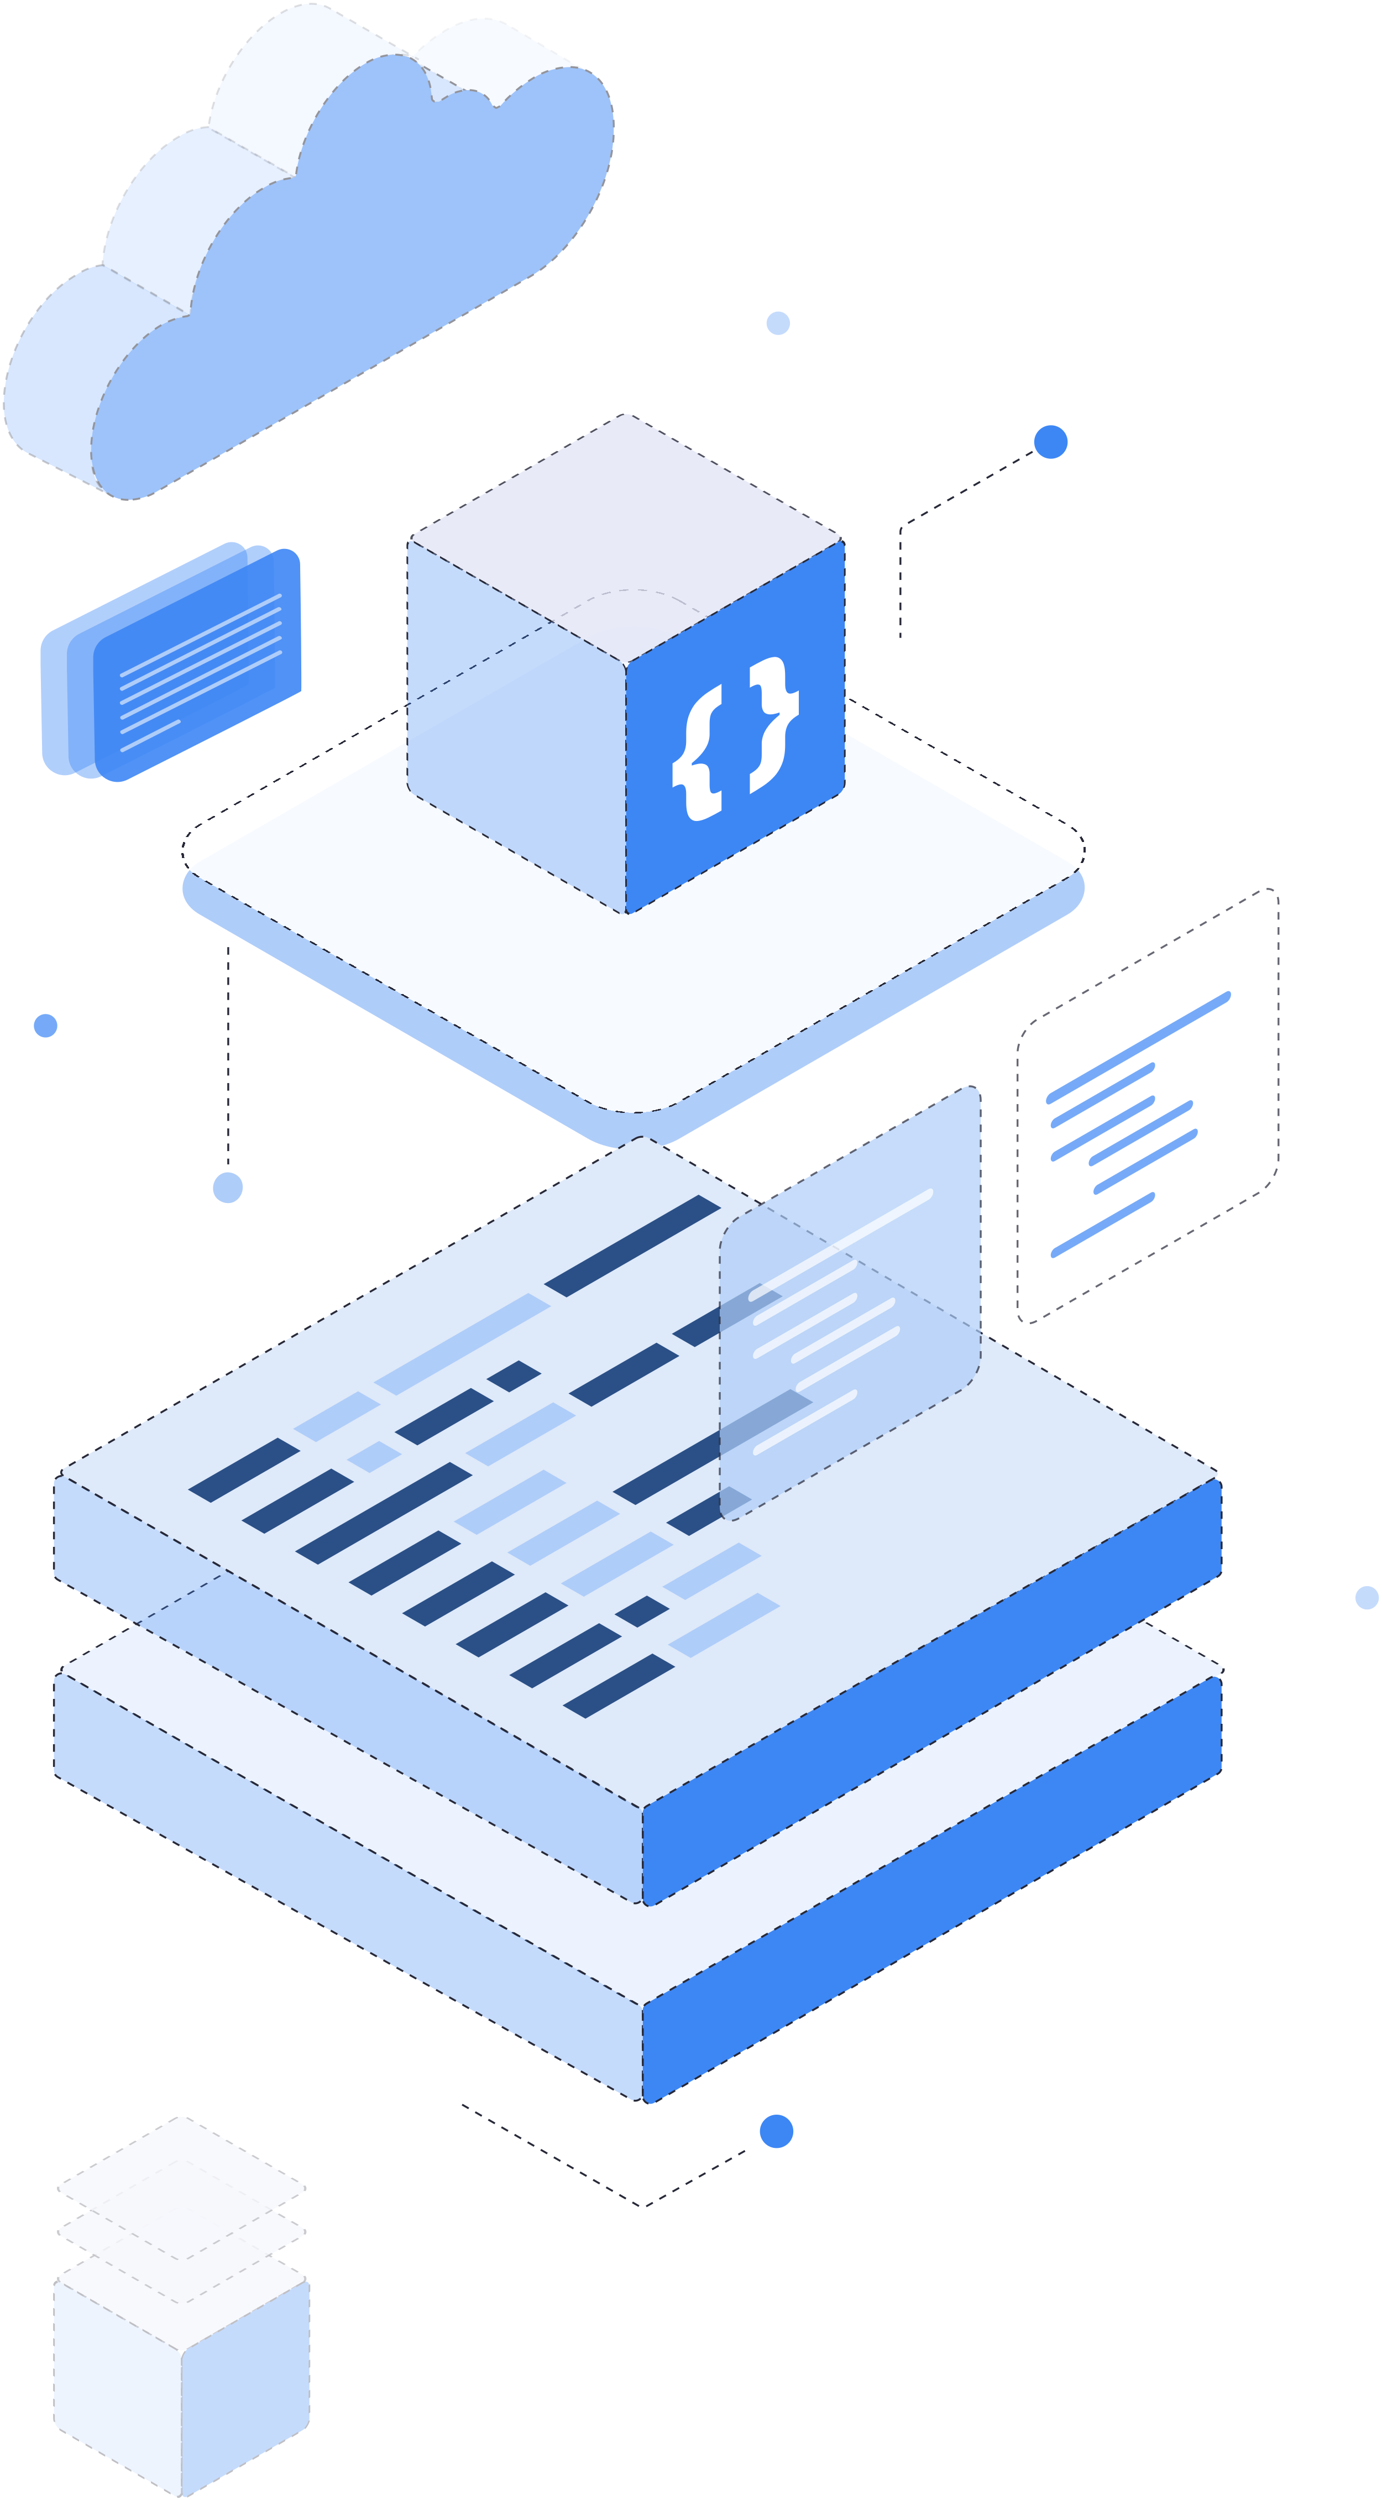 <svg width="366" height="662" viewBox="0 0 366 662" fill="none" xmlns="http://www.w3.org/2000/svg">
<g filter="url(#filter0_d_3777_8242)">
<rect width="146.686" height="146.686" rx="14" transform="matrix(0.866 0.5 -0.866 0.5 165.807 149.824)" fill="#AFCDF9"/>
</g>
<g filter="url(#filter1_d_3777_8242)">
<rect width="146.686" height="146.686" rx="14" transform="matrix(0.866 0.5 -0.866 0.5 165.807 140.08)" fill="white" fill-opacity="0.9" shape-rendering="crispEdges"/>
<rect width="146.686" height="146.686" rx="14" transform="matrix(0.866 0.5 -0.866 0.5 165.807 140.08)" stroke="#272938" stroke-width="0.5" stroke-linejoin="bevel" stroke-dasharray="2 2" shape-rendering="crispEdges"/>
</g>
<rect width="178.946" height="178.946" rx="2" transform="matrix(0.866 0.5 -0.866 0.5 170.157 352.687)" fill="#3D87F5" fill-opacity="0.1" stroke="#272938" stroke-width="0.5" stroke-linejoin="bevel" stroke-dasharray="2 2"/>
<path d="M170.237 554.287V532.729C170.237 532.014 169.855 531.354 169.236 530.997L17.289 443.388C15.956 442.62 14.29 443.582 14.29 445.121V468.837C14.29 469.559 14.68 470.226 15.31 470.58L167.256 556.031C168.59 556.78 170.237 555.817 170.237 554.287Z" fill="#3D87F5" fill-opacity="0.3" stroke="#272938" stroke-width="0.5" stroke-linejoin="bevel" stroke-dasharray="2 2"/>
<path d="M170.237 555.109V532.285C170.237 531.571 170.618 530.911 171.236 530.553L320.524 444.279C321.858 443.509 323.525 444.471 323.525 446.011V467.972C323.525 468.683 323.147 469.341 322.533 469.7L173.245 556.837C171.912 557.615 170.237 556.653 170.237 555.109Z" fill="#3D87F5" stroke="#272938" stroke-width="0.5" stroke-linejoin="bevel" stroke-dasharray="2 2"/>
<path d="M168.412 301.428C169.374 300.873 170.935 300.877 171.889 301.436L321.815 389.298C322.758 389.85 322.754 390.737 321.808 391.287L171.889 478.361C170.934 478.916 169.379 478.917 168.42 478.364L16.918 390.894C15.961 390.342 15.961 389.446 16.918 388.894L168.412 301.428Z" fill="#DEE9F9" stroke="#272938" stroke-width="0.5" stroke-linejoin="bevel" stroke-dasharray="2 2"/>
<path d="M170.237 502.022V480.464C170.237 479.749 169.855 479.088 169.236 478.731L17.29 391.123C15.956 390.354 14.29 391.316 14.29 392.855V416.571C14.29 417.294 14.68 417.96 15.31 418.314L167.257 503.765C168.59 504.515 170.237 503.551 170.237 502.022Z" fill="#3D87F5" fill-opacity="0.3" stroke="#272938" stroke-width="0.5" stroke-linejoin="bevel" stroke-dasharray="2 2"/>
<path d="M170.237 502.844V480.019C170.237 479.305 170.618 478.645 171.236 478.288L320.525 392.013C321.858 391.243 323.525 392.205 323.525 393.745V415.707C323.525 416.418 323.148 417.075 322.533 417.434L173.245 504.571C171.912 505.349 170.237 504.388 170.237 502.844Z" fill="#3D87F5" stroke="#272938" stroke-width="0.5" stroke-linejoin="bevel" stroke-dasharray="2 2"/>
<rect width="27.495" height="7.02" transform="matrix(0.866 -0.5 0.866 0.5 49.734 394.45)" fill="#2B5087"/>
<rect width="27.495" height="7.02" transform="matrix(0.866 -0.5 0.866 0.5 92.291 419.016)" fill="#2B5087"/>
<rect width="27.495" height="7.02" transform="matrix(0.866 -0.5 0.866 0.5 148.971 451.613)" fill="#2B5087"/>
<rect width="27.495" height="7.02" transform="matrix(0.866 -0.5 0.866 0.5 120.157 402.932)" fill="#AFCDF9"/>
<rect width="27.495" height="7.02" transform="matrix(0.866 -0.5 0.866 0.5 176.837 435.528)" fill="#AFCDF9"/>
<rect width="27.495" height="7.02" transform="matrix(0.866 -0.5 0.866 0.5 63.92 402.639)" fill="#2B5087"/>
<rect width="27.495" height="7.02" transform="matrix(0.866 -0.5 0.866 0.5 134.85 443.581)" fill="#2B5087"/>
<rect width="27.495" height="7.02" transform="matrix(0.866 -0.5 0.866 0.5 106.479 427.204)" fill="#2B5087"/>
<rect width="27.495" height="7.02" transform="matrix(0.866 -0.5 0.866 0.5 134.343 411.12)" fill="#AFCDF9"/>
<rect width="54.404" height="7.02" transform="matrix(0.866 -0.5 0.866 0.5 162.209 395.035)" fill="#2B5087"/>
<rect width="19.305" height="7.02" transform="matrix(0.866 -0.5 0.866 0.5 176.396 403.223)" fill="#2B5087"/>
<rect width="19.89" height="7.02" transform="matrix(0.866 -0.5 0.866 0.5 77.599 378.365)" fill="#AFCDF9"/>
<rect width="9.945" height="7.02" transform="matrix(0.866 -0.5 0.866 0.5 91.785 386.554)" fill="#AFCDF9"/>
<rect width="9.945" height="7.02" transform="matrix(0.866 -0.5 0.866 0.5 162.716 427.497)" fill="#2B5087"/>
<rect width="9.945" height="7.02" transform="matrix(0.866 -0.5 0.866 0.5 128.77 365.205)" fill="#2B5087"/>
<rect width="47.385" height="7.02" transform="matrix(0.866 -0.5 0.866 0.5 98.879 366.082)" fill="#AFCDF9"/>
<rect width="23.4" height="7.02" transform="matrix(0.866 -0.5 0.866 0.5 104.451 379.243)" fill="#2B5087"/>
<rect width="23.4" height="7.02" transform="matrix(0.866 -0.5 0.866 0.5 175.383 420.186)" fill="#AFCDF9"/>
<rect width="47.385" height="7.02" transform="matrix(0.866 -0.5 0.866 0.5 143.97 340.055)" fill="#2B5087"/>
<rect width="47.385" height="7.02" transform="matrix(0.866 -0.5 0.866 0.5 78.106 410.827)" fill="#2B5087"/>
<rect width="27.495" height="7.02" transform="matrix(0.866 -0.5 0.866 0.5 120.664 435.393)" fill="#2B5087"/>
<rect width="27.495" height="7.02" transform="matrix(0.866 -0.5 0.866 0.5 148.529 419.308)" fill="#AFCDF9"/>
<rect width="26.91" height="7.02" transform="matrix(0.866 -0.5 0.866 0.5 123.197 384.8)" fill="#AFCDF9"/>
<rect width="26.91" height="7.02" transform="matrix(0.866 -0.5 0.866 0.5 150.557 369.007)" fill="#2B5087"/>
<rect width="26.91" height="7.02" transform="matrix(0.866 -0.5 0.866 0.5 177.915 353.215)" fill="#2B5087"/>
<rect opacity="0.8" width="66.891" height="66.891" rx="2" transform="matrix(0.866 0.5 -0.866 0.5 165.807 109.075)" fill="#E2E4F6" stroke="#272938" stroke-width="0.5" stroke-linejoin="bevel" stroke-dasharray="2 2"/>
<rect width="66.891" height="66.88" rx="2" transform="matrix(0.866 0.5 0 1 107.874 142.515)" fill="#3D87F5" fill-opacity="0.3" stroke="#272938" stroke-width="0.5" stroke-linejoin="bevel" stroke-dasharray="2 2"/>
<rect width="66.891" height="66.88" rx="2" transform="matrix(0.866 -0.5 0 1 165.807 175.955)" fill="#3D87F5" stroke="#272938" stroke-width="0.5" stroke-linejoin="bevel" stroke-dasharray="2 2"/>
<path d="M178.115 205.507L178.115 202.14C179.465 201.361 180.406 200.51 180.939 199.588C181.463 198.68 181.726 197.571 181.726 196.262L181.726 194.178C181.726 192.254 181.988 190.615 182.513 189.262C183.029 187.903 183.731 186.741 184.619 185.775C185.498 184.813 186.497 183.965 187.616 183.23C188.727 182.491 189.88 181.776 191.076 181.086L191.076 186.429C190.15 186.964 189.464 187.48 189.016 187.979C188.569 188.478 188.275 189.012 188.137 189.582C187.998 190.161 187.928 190.82 187.928 191.559L187.928 194.499C187.928 195.167 187.801 195.89 187.546 196.669C187.284 197.462 186.806 198.313 186.111 199.221C185.417 200.13 184.426 201.107 183.137 202.153C181.849 203.2 180.175 204.318 178.115 205.507ZM191.076 214.645C189.88 215.335 188.727 215.952 187.616 216.495C186.497 217.051 185.498 217.356 184.619 217.41C183.731 217.468 183.029 217.116 182.513 216.355C181.988 215.606 181.726 214.27 181.726 212.347L181.726 210.263C181.726 208.953 181.463 208.143 180.939 207.831C180.406 207.533 179.465 207.773 178.115 208.553L178.115 205.186C180.175 203.997 181.849 203.182 183.137 202.741C184.426 202.3 185.417 202.133 186.111 202.24C186.806 202.347 187.284 202.641 187.546 203.122C187.801 203.616 187.928 204.197 187.928 204.865L187.928 207.805C187.928 208.553 187.998 209.132 188.137 209.541C188.275 209.951 188.569 210.147 189.016 210.129C189.464 210.111 190.15 209.835 191.076 209.301L191.076 214.645ZM178.115 208.553L178.115 202.14L183.207 199.201L183.207 205.614L178.115 208.553Z" fill="white"/>
<path d="M211.549 185.886L211.549 189.253C210.191 190.037 209.25 190.883 208.725 191.791C208.2 192.709 207.938 193.822 207.938 195.131L207.938 197.215C207.938 199.139 207.68 200.776 207.163 202.125C206.638 203.487 205.936 204.65 205.057 205.612C204.169 206.578 203.166 207.428 202.048 208.163C200.929 208.907 199.776 209.622 198.588 210.307L198.588 204.964C199.514 204.429 200.2 203.913 200.648 203.414C201.095 202.915 201.388 202.381 201.527 201.811C201.666 201.241 201.735 200.582 201.735 199.834L201.735 196.895C201.735 196.227 201.867 195.496 202.129 194.704C202.383 193.924 202.858 193.08 203.552 192.172C204.247 191.264 205.238 190.286 206.526 189.24C207.815 188.193 209.489 187.075 211.549 185.886ZM198.588 176.749C199.776 176.063 200.929 175.446 202.048 174.898C203.166 174.342 204.169 174.034 205.057 173.977C205.936 173.923 206.638 174.275 207.163 175.032C207.68 175.785 207.938 177.123 207.938 179.046L207.938 181.131C207.938 182.44 208.2 183.246 208.725 183.549C209.25 183.86 210.191 183.624 211.549 182.841L211.549 186.207C209.489 187.396 207.815 188.211 206.526 188.652C205.238 189.093 204.247 189.26 203.552 189.153C202.858 189.046 202.383 188.745 202.129 188.251C201.867 187.77 201.735 187.196 201.735 186.528L201.735 183.589C201.735 182.849 201.666 182.271 201.527 181.852C201.388 181.442 201.095 181.246 200.648 181.264C200.2 181.282 199.514 181.558 198.588 182.092L198.588 176.749ZM211.549 182.841L211.549 189.253L206.457 192.192L206.457 185.78L211.549 182.841Z" fill="white"/>
<g opacity="0.3">
<rect opacity="0.8" width="39.059" height="39.059" rx="2" transform="matrix(-0.866 0.5 0.866 0.5 48.119 583.896)" fill="#E2E4F6" stroke="#272938" stroke-width="0.5" stroke-linejoin="bevel" stroke-dasharray="2 2"/>
<rect opacity="0.8" width="39.059" height="39.059" rx="2" transform="matrix(-0.866 0.5 0.866 0.5 48.119 571.493)" fill="#E2E4F6" stroke="#272938" stroke-width="0.5" stroke-linejoin="bevel" stroke-dasharray="2 2"/>
<rect opacity="0.8" width="39.059" height="39.059" rx="2" transform="matrix(-0.866 0.5 0.866 0.5 48.119 559.978)" fill="#E2E4F6" stroke="#272938" stroke-width="0.5" stroke-linejoin="bevel" stroke-dasharray="2 2"/>
<rect width="39.059" height="39.052" rx="2" transform="matrix(-0.866 0.5 0 1 81.947 603.422)" fill="#3D87F5" stroke="#272938" stroke-width="0.5" stroke-linejoin="bevel" stroke-dasharray="2 2"/>
<rect width="39.059" height="39.052" rx="2" transform="matrix(-0.866 -0.5 0 1 48.119 622.947)" fill="#3D87F5" fill-opacity="0.3" stroke="#272938" stroke-width="0.5" stroke-linejoin="bevel" stroke-dasharray="2 2"/>
</g>
<path opacity="0.7" d="M333.392 236.095L274.673 269.975C271.803 271.631 269.476 275.66 269.476 278.974L269.476 346.729C269.476 350.043 271.803 351.386 274.673 349.73L333.392 315.85C336.262 314.194 338.589 310.165 338.589 306.851L338.589 239.096C338.589 235.782 336.262 234.439 333.392 236.095Z" fill="white" stroke="#272938" stroke-width="0.5" stroke-linejoin="bevel" stroke-dasharray="2 2"/>
<path opacity="0.7" d="M304.826 315.804L279.364 330.495C278.761 330.843 278.273 331.689 278.273 332.385C278.273 333.081 278.761 333.363 279.364 333.015L304.826 318.323C305.429 317.976 305.918 317.13 305.918 316.434C305.918 315.738 305.429 315.456 304.826 315.804Z" fill="#3D87F5"/>
<path opacity="0.7" d="M316.136 299.029L290.673 313.721C290.071 314.069 289.582 314.915 289.582 315.61C289.582 316.306 290.071 316.588 290.673 316.241L316.136 301.549C316.739 301.201 317.227 300.355 317.227 299.659C317.227 298.964 316.739 298.681 316.136 299.029Z" fill="#3D87F5"/>
<path opacity="0.7" d="M314.878 291.493L289.416 306.185C288.813 306.533 288.325 307.379 288.325 308.074C288.325 308.77 288.813 309.052 289.416 308.705L314.878 294.013C315.481 293.665 315.97 292.819 315.97 292.123C315.97 291.427 315.481 291.145 314.878 291.493Z" fill="#3D87F5"/>
<path opacity="0.7" d="M304.826 290.238L279.364 304.93C278.761 305.278 278.273 306.124 278.273 306.819C278.273 307.515 278.761 307.797 279.364 307.45L304.826 292.758C305.429 292.41 305.918 291.564 305.918 290.868C305.918 290.173 305.429 289.89 304.826 290.238Z" fill="#3D87F5"/>
<path opacity="0.7" d="M304.826 281.447L279.364 296.139C278.761 296.487 278.273 297.333 278.273 298.028C278.273 298.724 278.761 299.006 279.364 298.659L304.826 283.967C305.429 283.619 305.918 282.773 305.918 282.077C305.918 281.382 305.429 281.099 304.826 281.447Z" fill="#3D87F5"/>
<path opacity="0.7" d="M324.798 262.61L278.242 289.473C277.565 289.863 277.016 290.813 277.016 291.595C277.016 292.376 277.565 292.693 278.242 292.302L324.798 265.44C325.475 265.049 326.023 264.099 326.023 263.318C326.023 262.536 325.475 262.219 324.798 262.61Z" fill="#3D87F5"/>
<path opacity="0.7" d="M254.533 288.359L195.814 322.24C192.944 323.896 190.617 327.925 190.617 331.238L190.617 398.994C190.617 402.307 192.944 403.651 195.814 401.995L254.533 368.115C257.403 366.458 259.73 362.43 259.73 359.116L259.73 291.361C259.73 288.047 257.403 286.703 254.533 288.359Z" fill="#AFCDF9" stroke="#272938" stroke-width="0.5" stroke-linejoin="bevel" stroke-dasharray="2 2"/>
<path opacity="0.7" d="M225.967 368.068L200.505 382.76C199.902 383.108 199.414 383.954 199.414 384.65C199.414 385.345 199.902 385.628 200.505 385.28L225.967 370.588C226.57 370.24 227.059 369.394 227.059 368.698C227.059 368.003 226.57 367.721 225.967 368.068Z" fill="white"/>
<path opacity="0.7" d="M237.277 351.294L211.814 365.986C211.211 366.333 210.723 367.179 210.723 367.875C210.723 368.571 211.211 368.853 211.814 368.505L237.277 353.814C237.879 353.466 238.368 352.62 238.368 351.924C238.368 351.228 237.879 350.946 237.277 351.294Z" fill="white"/>
<path opacity="0.7" d="M236.019 343.759L210.557 358.45C209.954 358.798 209.466 359.644 209.466 360.34C209.466 361.036 209.954 361.318 210.557 360.97L236.019 346.278C236.622 345.931 237.111 345.085 237.111 344.389C237.111 343.693 236.622 343.411 236.019 343.759Z" fill="white"/>
<path opacity="0.7" d="M225.967 342.503L200.505 357.195C199.902 357.542 199.414 358.388 199.414 359.084C199.414 359.78 199.902 360.062 200.505 359.714L225.967 345.023C226.57 344.675 227.059 343.829 227.059 343.133C227.059 342.437 226.57 342.155 225.967 342.503Z" fill="white"/>
<path opacity="0.7" d="M225.967 333.713L200.505 348.405C199.902 348.752 199.414 349.598 199.414 350.294C199.414 350.99 199.902 351.272 200.505 350.924L225.967 336.233C226.57 335.885 227.059 335.039 227.059 334.343C227.059 333.647 226.57 333.365 225.967 333.713Z" fill="white"/>
<path opacity="0.7" d="M245.939 314.875L199.383 341.737C198.706 342.128 198.157 343.078 198.157 343.859C198.157 344.641 198.706 344.958 199.383 344.567L245.939 317.704C246.615 317.314 247.164 316.364 247.164 315.582C247.164 314.801 246.615 314.484 245.939 314.875Z" fill="white"/>
<g opacity="0.5">
<path opacity="0.1" d="M134.138 6.439C129.908 4.09 124.268 4.325 117.923 8.083C114.503 10.106 111.412 12.641 108.758 15.598L132.023 29.22C134.609 26.128 137.71 23.506 141.189 21.469C147.534 17.947 153.174 17.477 157.169 20.06L134.138 6.439Z" fill="#3D87F5" fill-opacity="0.8" stroke="#272938" stroke-width="0.5" stroke-linejoin="bevel" stroke-dasharray="2 2"/>
<path d="M108.76 15.685C105.94 14.041 107.765 17.906 103.535 20.254L111.372 24.823L115.045 28.891L116.925 27.482C121.155 25.133 124.915 24.899 127.735 26.543L108.76 15.685Z" fill="#3D87F5" fill-opacity="0.4" stroke="#272938" stroke-width="0.5" stroke-linejoin="bevel" stroke-dasharray="2 2"/>
<path opacity="0.3" d="M87.637 2.387C84.112 0.273 79.412 0.508 74.242 3.561C64.606 9.197 56.616 22.115 55.206 33.858L78.472 47.244C79.882 35.502 87.872 22.584 97.507 16.948C102.677 14.13 107.377 13.66 110.902 15.774L87.637 2.387Z" fill="#3D87F5" fill-opacity="0.4" stroke="#272938" stroke-width="0.5" stroke-linejoin="bevel" stroke-dasharray="2 2"/>
<path opacity="0.3" d="M55.088 33.635C52.323 33.809 49.65 34.7 47.333 36.218C36.523 42.325 27.828 57.355 27.123 70.272L50.388 83.659C51.093 70.742 59.788 55.946 70.598 49.605C72.963 48.186 75.61 47.304 78.353 47.022L55.088 33.635Z" fill="#3D87F5" fill-opacity="0.8" stroke="#272938" stroke-width="0.5" stroke-linejoin="bevel" stroke-dasharray="2 2"/>
<path opacity="0.5" d="M27.32 70.186C24.792 70.447 22.369 71.335 20.27 72.769C9.46 78.875 1 94.141 1 106.823C1 113.164 3.35 117.627 6.875 119.74L29.409 131.212C25.884 129.098 24.265 126.551 24.265 120.21C24.265 107.528 32.725 92.262 43.535 86.156C45.666 84.785 48.073 83.903 50.585 83.572L27.32 70.186Z" fill="#3D87F5" fill-opacity="0.8" stroke="#272938" stroke-width="0.5" stroke-linejoin="bevel" stroke-dasharray="2 2"/>
<path d="M34.004 132.366C27.894 132.366 24.134 127.434 24.134 119.214C24.134 107.002 32.359 92.206 42.699 86.099C44.739 84.941 46.966 84.146 49.279 83.751C49.554 83.756 49.822 83.665 50.036 83.494C50.251 83.322 50.399 83.081 50.454 82.811C51.159 70.129 59.619 55.568 69.959 49.696C72.225 48.25 74.803 47.365 77.479 47.113C77.728 47.113 77.967 47.014 78.144 46.838C78.32 46.662 78.419 46.423 78.419 46.173C79.829 34.666 87.819 21.983 96.749 16.816C99.076 15.35 101.755 14.539 104.504 14.468C110.144 14.468 113.904 18.695 114.374 25.976C114.374 26.445 114.609 26.68 115.079 26.915H116.254L118.134 25.741C119.935 24.513 122.065 23.858 124.244 23.862C125.543 23.85 126.817 24.223 127.904 24.934C128.992 25.644 129.844 26.661 130.354 27.855L131.294 28.559H131.529L132.469 28.09C135.042 25.14 138.054 22.605 141.4 20.574C144.228 18.82 147.472 17.847 150.8 17.756C158.085 17.756 162.55 23.862 162.55 33.726C162.785 48.522 152.68 66.136 140.46 73.182L41.759 130.018C39.432 131.484 36.753 132.295 34.004 132.366Z" fill="#3D87F5" stroke="#272938" stroke-width="0.5" stroke-linejoin="bevel" stroke-dasharray="2 2"/>
</g>
<path opacity="0.4" d="M65.536 147.719C65.536 144.562 62.225 142.588 59.408 144.012L14.04 166.937C12.02 167.957 10.746 170.028 10.746 172.292V176.065L11.171 199.404C11.251 203.823 15.918 206.641 19.864 204.651C35.172 196.934 65.76 181.485 65.835 181.219C65.934 180.864 65.735 159.093 65.536 147.719Z" fill="#3D87F5"/>
<path opacity="0.4" d="M72.508 148.607C72.508 145.45 69.198 143.476 66.38 144.9L21.013 167.824C18.992 168.845 17.719 170.916 17.719 173.179V176.953L18.143 200.292C18.223 204.71 22.89 207.528 26.836 205.539C42.145 197.822 72.732 182.373 72.807 182.107C72.907 181.751 72.707 159.981 72.508 148.607Z" fill="#3D87F5"/>
<path opacity="0.9" d="M79.483 149.497C79.483 146.341 76.172 144.367 73.355 145.79L27.987 168.715C25.967 169.736 24.693 171.807 24.693 174.07V177.843L25.117 201.182C25.198 205.601 29.864 208.419 33.811 206.43C49.119 198.712 79.707 183.264 79.781 182.997C79.881 182.642 79.682 160.871 79.483 149.497Z" fill="#3D87F5"/>
<path d="M32.587 179.3L74.227 158.24C74.313 158.216 74.392 158.175 74.458 158.12C74.524 158.065 74.575 157.997 74.608 157.921C74.64 157.846 74.652 157.765 74.644 157.684C74.636 157.604 74.608 157.526 74.561 157.457C74.515 157.388 74.451 157.329 74.376 157.285C74.3 157.241 74.214 157.213 74.124 157.202C74.034 157.192 73.943 157.2 73.857 157.226C73.772 157.252 73.694 157.295 73.629 157.352L31.989 178.411C31.392 178.767 31.989 179.655 32.587 179.3Z" fill="#AFCDF9"/>
<path d="M32.587 182.853L74.227 161.705C74.924 161.438 74.327 160.549 73.629 160.816L31.989 181.964C31.392 182.32 31.989 183.208 32.587 182.853Z" fill="#AFCDF9"/>
<path d="M32.587 186.586L74.227 165.526C74.313 165.502 74.392 165.461 74.458 165.406C74.524 165.351 74.575 165.283 74.608 165.207C74.64 165.132 74.652 165.051 74.644 164.971C74.636 164.89 74.608 164.812 74.561 164.743C74.515 164.674 74.451 164.615 74.376 164.571C74.3 164.527 74.214 164.499 74.124 164.489C74.034 164.478 73.943 164.487 73.857 164.512C73.772 164.538 73.694 164.581 73.629 164.638L31.989 185.697C31.392 186.053 31.989 186.942 32.587 186.586Z" fill="#AFCDF9"/>
<path d="M32.687 190.497L74.327 169.348C75.025 169.081 74.427 168.193 73.73 168.459L32.09 189.608C31.492 189.963 32.09 190.852 32.687 190.497Z" fill="#AFCDF9"/>
<path d="M32.687 194.317L74.327 173.257C74.414 173.233 74.493 173.192 74.559 173.136C74.625 173.081 74.676 173.013 74.708 172.938C74.74 172.862 74.753 172.781 74.745 172.701C74.737 172.621 74.708 172.543 74.662 172.474C74.615 172.404 74.552 172.346 74.476 172.302C74.4 172.257 74.314 172.229 74.224 172.219C74.135 172.209 74.043 172.217 73.958 172.243C73.872 172.269 73.794 172.312 73.73 172.368L32.09 193.428C31.492 193.783 32.09 194.672 32.687 194.317Z" fill="#AFCDF9"/>
<path d="M32.687 199.114L47.63 191.472C48.228 191.206 47.63 190.317 47.032 190.583L32.09 198.225C31.492 198.581 32.09 199.469 32.687 199.114Z" fill="#AFCDF9"/>
<path d="M273.452 119.624L239.469 139.104C238.847 139.46 238.464 140.122 238.464 140.839V168.907" stroke="#272938" stroke-width="0.5" stroke-linejoin="bevel" stroke-dasharray="2 2"/>
<ellipse cx="278.324" cy="117.047" rx="4.429" ry="4.429" fill="#3D87F5"/>
<path d="M60.444 250.812V308.34" stroke="#272938" stroke-width="0.5" stroke-linejoin="bevel" stroke-dasharray="2 2"/>
<rect width="8.094" height="8.093" rx="4.047" transform="matrix(0.863 -0.505 0.45 0.893 55.049 312.952)" fill="#AFCDF9"/>
<path d="M122.391 557.32L169.252 584.216C169.863 584.567 170.614 584.57 171.228 584.225L198.592 568.836" stroke="#272938" stroke-width="0.5" stroke-linejoin="bevel" stroke-dasharray="2 2"/>
<ellipse cx="205.679" cy="564.407" rx="4.429" ry="4.429" fill="#3D87F5"/>
<ellipse opacity="0.7" cx="12.076" cy="271.63" rx="3.101" ry="3.101" fill="#3D87F5"/>
<ellipse opacity="0.3" cx="362.069" cy="423.112" rx="3.101" ry="3.101" fill="#3D87F5"/>
<ellipse opacity="0.3" cx="206.123" cy="85.6" rx="3.101" ry="3.101" fill="#3D87F5"/>
<defs>
<filter id="filter0_d_3777_8242" x="45.868" y="153.924" width="241.877" height="150.462" filterUnits="userSpaceOnUse" color-interpolation-filters="sRGB">
<feFlood flood-opacity="0" result="BackgroundImageFix"/>
<feColorMatrix in="SourceAlpha" type="matrix" values="0 0 0 0 0 0 0 0 0 0 0 0 0 0 0 0 0 0 127 0" result="hardAlpha"/>
<feOffset dx="2" dy="12"/>
<feComposite in2="hardAlpha" operator="out"/>
<feColorMatrix type="matrix" values="0 0 0 0 0.686 0 0 0 0 0.804 0 0 0 0 0.976 0 0 0 0.1 0"/>
<feBlend mode="normal" in2="BackgroundImageFix" result="effect1_dropShadow_3777_8242"/>
<feBlend mode="normal" in="SourceGraphic" in2="effect1_dropShadow_3777_8242" result="shape"/>
</filter>
<filter id="filter1_d_3777_8242" x="45.615" y="144.034" width="242.383" height="150.754" filterUnits="userSpaceOnUse" color-interpolation-filters="sRGB">
<feFlood flood-opacity="0" result="BackgroundImageFix"/>
<feColorMatrix in="SourceAlpha" type="matrix" values="0 0 0 0 0 0 0 0 0 0 0 0 0 0 0 0 0 0 127 0" result="hardAlpha"/>
<feOffset dx="2" dy="12"/>
<feComposite in2="hardAlpha" operator="out"/>
<feColorMatrix type="matrix" values="0 0 0 0 0.686 0 0 0 0 0.804 0 0 0 0 0.976 0 0 0 0.1 0"/>
<feBlend mode="normal" in2="BackgroundImageFix" result="effect1_dropShadow_3777_8242"/>
<feBlend mode="normal" in="SourceGraphic" in2="effect1_dropShadow_3777_8242" result="shape"/>
</filter>
</defs>
</svg>
